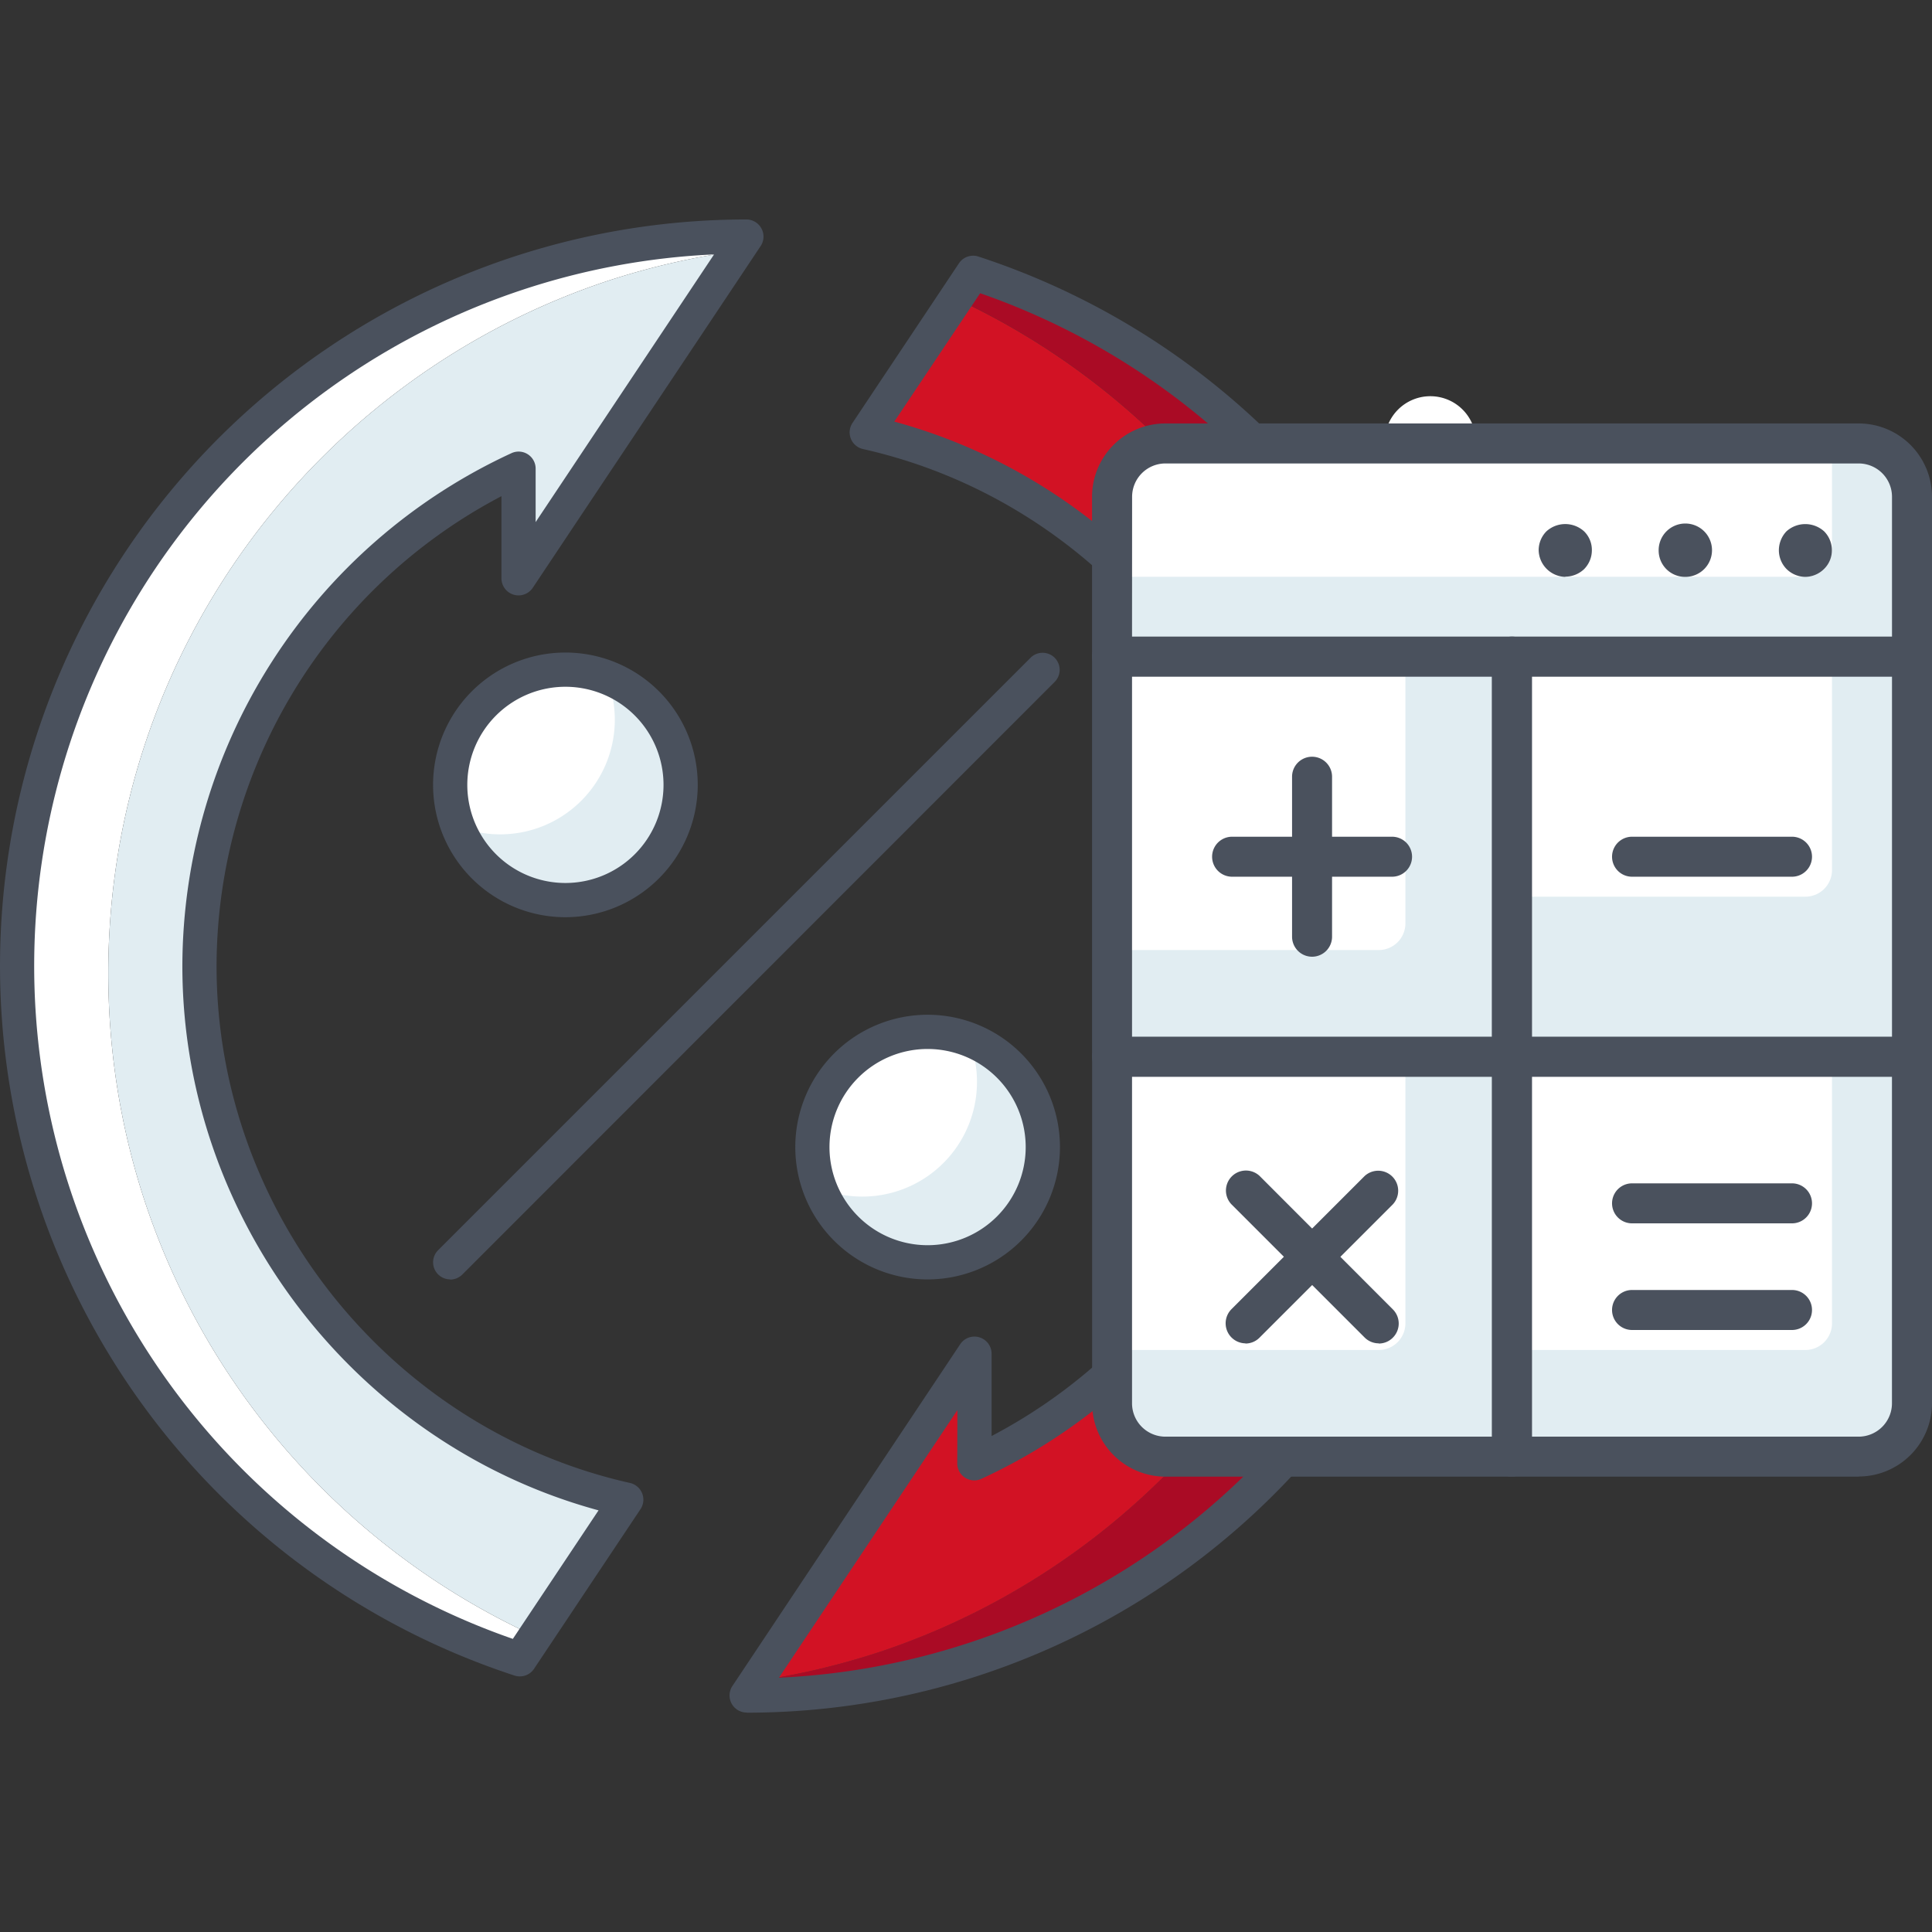 <svg id="Ebene_1" data-name="Ebene 1" xmlns="http://www.w3.org/2000/svg" xmlns:xlink="http://www.w3.org/1999/xlink" viewBox="0 0 512 512"><rect x="0" y="0" width="512" height="512" fill="#333333" stroke="none"/><defs><style>.cls-1{fill:none;}.cls-2{clip-path:url(#clip-path);}.cls-3{clip-path:url(#clip-path-2);}.cls-4{fill:#4a515d;}.cls-5{fill:#fff;}.cls-6{fill:#e1edf2;}.cls-7{fill:#aa0b25;}.cls-8{fill:#d21224;}</style><clipPath id="clip-path"><rect class="cls-1" y="58.17" width="512" height="395.67"/></clipPath><clipPath id="clip-path-2"><rect class="cls-1" y="58.17" width="512" height="395.67"/></clipPath></defs><g id="ICON_Tilgungsrechner"><g class="cls-2"><g class="cls-3"><path class="cls-4" d="M119.3,339.05a4.53,4.53,0,0,1-3.2-7.73l157-157a4.52,4.52,0,1,1,6.4,6.39l-157,157.07a4.55,4.55,0,0,1-3.21,1.32"/><path class="cls-5" d="M276.36,304a30.54,30.54,0,1,1-30.53-30.53A30.53,30.53,0,0,1,276.36,304"/><path class="cls-6" d="M256.79,275.57a30.08,30.08,0,0,1,2.12,11A30.38,30.38,0,0,1,217.41,315a30.49,30.49,0,1,0,39.38-39.39"/><path class="cls-4" d="M245.82,339.06A35.07,35.07,0,1,1,280.9,304a35.1,35.1,0,0,1-35.08,35.06m0-61.07a26,26,0,1,0,26,26,26,26,0,0,0-26-26"/><path class="cls-5" d="M180.38,208a30.54,30.54,0,1,1-30.53-30.53A30.53,30.53,0,0,1,180.38,208"/><path class="cls-6" d="M160.81,179.58A30.38,30.38,0,0,1,121.42,219a30.49,30.49,0,1,0,39.39-39.4"/><path class="cls-4" d="M149.84,243.07A35.07,35.07,0,1,1,184.91,208a35.11,35.11,0,0,1-35.07,35.07m0-61.07a26,26,0,1,0,26,26,26,26,0,0,0-26-26"/><path class="cls-7" d="M257.91,72.27l-4.58,6.87c66.09,30.72,112,97.53,112,175.22,0,85.66-55.73,158.25-132.89,183.62a193,193,0,0,1-32.08,7.51l-2.53,3.82a193.13,193.13,0,0,0,60.41-9.69c77.16-25.37,132.88-98,132.88-183.62A193.33,193.33,0,0,0,257.91,72.27"/><path class="cls-8" d="M253.32,79.14,229.7,114.57a145,145,0,0,1,28.55,273.21V358.69l-57.87,86.8A193.1,193.1,0,0,0,232.45,438c77.16-25.37,132.9-98,132.9-183.62,0-77.69-45.93-144.5-112-175.22"/><path class="cls-4" d="M197.84,453.84a4.53,4.53,0,0,1-3.77-7l60.4-90.62a4.54,4.54,0,0,1,8.31,2.52v21.82A140.9,140.9,0,0,0,338.28,256c0-65.14-46.08-122.75-109.58-137a4.52,4.52,0,0,1-2.77-6.93l28.22-42.32A4.51,4.51,0,0,1,259.32,68a197.84,197.84,0,0,1-61.48,385.88m55.88-80.19-47.29,70.92a188.77,188.77,0,0,0,53.32-366.9L237,111.73c64.29,17.48,110.3,77.11,110.3,144.27a150,150,0,0,1-87.21,135.9,4.51,4.51,0,0,1-6.41-4.11Z"/><path class="cls-5" d="M28.7,257.89c0-85.66,55.73-158.25,132.89-183.63a193.57,193.57,0,0,1,33.67-7.7l2.58-3.86a192.81,192.81,0,0,0-60.42,9.68C60.26,97.75,4.53,170.34,4.53,256S60.42,414.46,137.76,439.73l4.08-6.1C75.13,403.15,28.7,336,28.7,257.89"/><path class="cls-6" d="M52.85,256a145,145,0,0,1,84.57-131.79V153.3l57.83-86.75a194.6,194.6,0,0,0-33.66,7.71C84.43,99.64,28.7,172.23,28.7,257.89c0,78.12,46.43,145.26,113.14,175.74L166,397.42A145,145,0,0,1,52.85,256"/><path class="cls-4" d="M137.76,444.26a4.52,4.52,0,0,1-1.41-.22A197.84,197.84,0,0,1,197.84,58.16a4.54,4.54,0,0,1,3.77,7l-60.42,90.61a4.53,4.53,0,0,1-8.3-2.51V131.49A140.92,140.92,0,0,0,57.39,256c0,65.14,46.08,122.75,109.57,137a4.54,4.54,0,0,1,2.78,6.94l-28.22,42.32a4.5,4.5,0,0,1-3.76,2M189.24,67.42a188.77,188.77,0,0,0-53.33,366.9l22.71-34.06C94.33,382.78,48.33,323.15,48.33,256a150,150,0,0,1,87.2-135.9,4.51,4.51,0,0,1,6.42,4.11v14.15Z"/><path class="cls-5" d="M391.14,117.06A12.09,12.09,0,1,1,379.06,105a12.08,12.08,0,0,1,12.08,12.08"/><path class="cls-6" d="M294.72,174.05h212v-42.4a14.13,14.13,0,0,0-14.13-14.13H308.85a14.13,14.13,0,0,0-14.13,14.13Z"/><path class="cls-5" d="M294.72,152.85H478.44a7.07,7.07,0,0,0,7.06-7.07V117.52H308.85a14.13,14.13,0,0,0-14.13,14.13Z"/><path class="cls-4" d="M506.7,179.35h-212a5.3,5.3,0,0,1-5.3-5.3v-42.4a19.44,19.44,0,0,1,19.43-19.43H492.57A19.44,19.44,0,0,1,512,131.65v42.4a5.31,5.31,0,0,1-5.3,5.3M300,168.75H501.4v-37.1a8.84,8.84,0,0,0-8.83-8.83H308.85a8.84,8.84,0,0,0-8.83,8.83Z"/><path class="cls-6" d="M308.85,386h91.86V280h-106V371.9A14.13,14.13,0,0,0,308.85,386"/><path class="cls-5" d="M294.72,357.76h70.66a7.07,7.07,0,0,0,7.07-7.06V280H294.72Z"/><path class="cls-4" d="M400.71,391.33H308.85a19.45,19.45,0,0,1-19.43-19.44V280a5.3,5.3,0,0,1,5.3-5.3h106A5.3,5.3,0,0,1,406,280V386a5.31,5.31,0,0,1-5.3,5.3M300,285.34v86.55a8.85,8.85,0,0,0,8.83,8.84h86.56V285.34Z"/><rect class="cls-6" x="294.72" y="174.04" width="105.99" height="106"/><path class="cls-5" d="M294.72,251.77h70.66a7.07,7.07,0,0,0,7.07-7.06V174.05H294.72Z"/><path class="cls-4" d="M400.71,285.33h-106a5.3,5.3,0,0,1-5.3-5.3V174a5.3,5.3,0,0,1,5.3-5.3h106A5.3,5.3,0,0,1,406,174V280a5.3,5.3,0,0,1-5.3,5.3M300,274.73h95.39V179.34H300Z"/><path class="cls-6" d="M400.71,386h91.86A14.13,14.13,0,0,0,506.7,371.9V280h-106Z"/><path class="cls-5" d="M400.71,357.76h77.73a7.06,7.06,0,0,0,7.06-7.06V280H400.71Z"/><path class="cls-4" d="M492.57,391.33H400.71a5.3,5.3,0,0,1-5.3-5.3V280a5.3,5.3,0,0,1,5.3-5.3h106A5.3,5.3,0,0,1,512,280v91.85a19.45,19.45,0,0,1-19.43,19.44M406,380.73h86.56a8.85,8.85,0,0,0,8.83-8.84V285.34H406Z"/><rect class="cls-6" x="400.71" y="174.04" width="105.99" height="106"/><path class="cls-5" d="M400.71,237.63h77.73a7.06,7.06,0,0,0,7.06-7.06V174.05H400.71Z"/><path class="cls-4" d="M506.7,285.33h-106a5.3,5.3,0,0,1-5.3-5.3V174a5.3,5.3,0,0,1,5.3-5.3h106A5.3,5.3,0,0,1,512,174V280a5.3,5.3,0,0,1-5.3,5.3M406,274.73H501.4V179.34H406Z"/><path class="cls-4" d="M414.83,152.88a7.25,7.25,0,0,1-7.07-7.06,7.14,7.14,0,0,1,2.05-5,7.42,7.42,0,0,1,10,0,6.89,6.89,0,0,1,2.05,5,7.12,7.12,0,0,1-2.05,5,7.28,7.28,0,0,1-5,2"/><path class="cls-4" d="M439.56,145.82a7.07,7.07,0,1,1,7.06,7.06,7,7,0,0,1-7.06-7.06"/><path class="cls-4" d="M478.42,152.88a7.19,7.19,0,0,1-5-2.12,7.12,7.12,0,0,1-2-4.94,7.32,7.32,0,0,1,2-5,7.44,7.44,0,0,1,10,0,7.07,7.07,0,0,1,2.05,5,6.88,6.88,0,0,1-2.05,4.94,7.19,7.19,0,0,1-5,2.12"/><path class="cls-4" d="M474.9,232.34H432.51a5.3,5.3,0,0,1,0-10.6H474.9a5.3,5.3,0,1,1,0,10.6"/><path class="cls-4" d="M474.9,352.46H432.51a5.3,5.3,0,0,1,0-10.6H474.9a5.3,5.3,0,0,1,0,10.6"/><path class="cls-4" d="M474.9,324.2H432.51a5.3,5.3,0,1,1,0-10.6H474.9a5.3,5.3,0,1,1,0,10.6"/><path class="cls-4" d="M368.91,232.34H326.52a5.3,5.3,0,1,1,0-10.6h42.39a5.3,5.3,0,0,1,0,10.6"/><path class="cls-4" d="M347.71,253.54a5.31,5.31,0,0,1-5.3-5.3v-42.4a5.3,5.3,0,0,1,10.6,0v42.4a5.3,5.3,0,0,1-5.3,5.3"/><path class="cls-4" d="M365.38,356a5.28,5.28,0,0,1-3.75-1.56L326.3,319.11a5.3,5.3,0,0,1,7.49-7.49L369.12,347a5.29,5.29,0,0,1,0,7.49,5.24,5.24,0,0,1-3.74,1.56"/><path class="cls-4" d="M330.05,356A5.31,5.31,0,0,1,326.3,347l35.33-35.33a5.3,5.3,0,0,1,7.49,7.49l-35.33,35.33a5.24,5.24,0,0,1-3.74,1.56"/></g></g></g></svg>